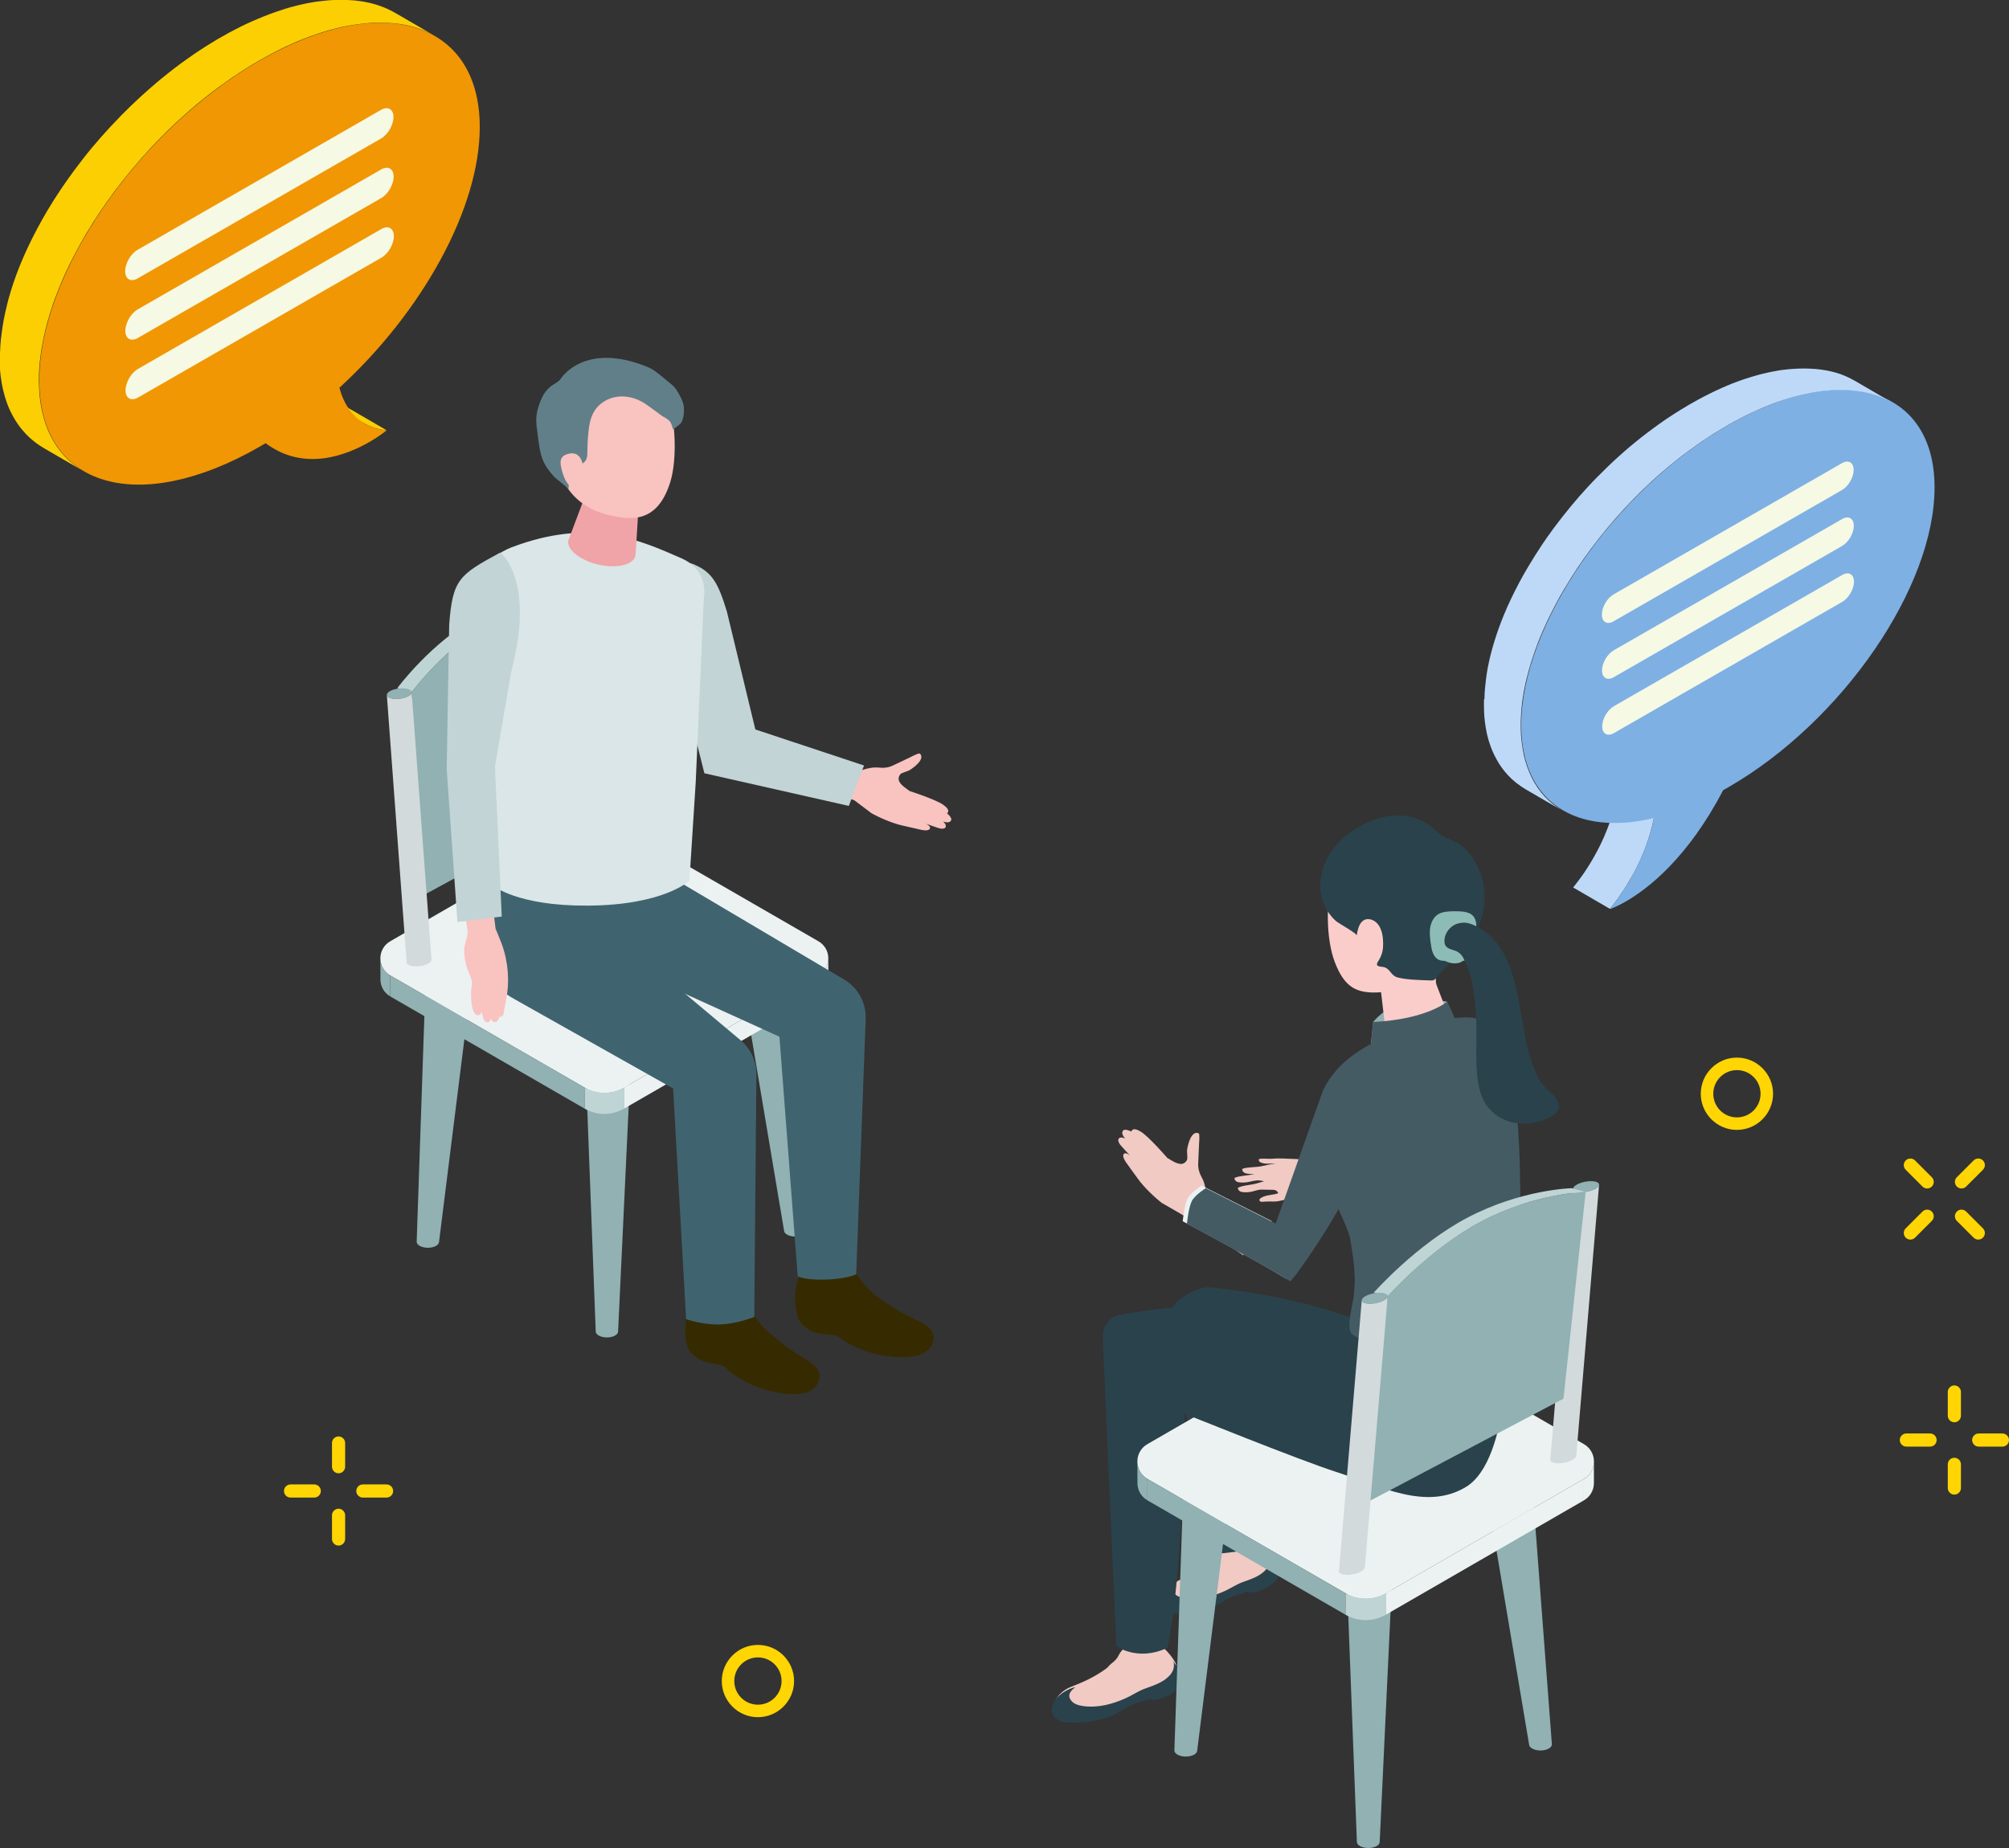<?xml version="1.0" encoding="UTF-8"?>
<svg id="_レイヤー_2" data-name="レイヤー_2" xmlns="http://www.w3.org/2000/svg" xmlns:xlink="http://www.w3.org/1999/xlink" viewBox="0 0 366.24 336.94">
  <rect x="0" y="0" width="366.24" height="336.94" fill="#333333" stroke="none"/>
  <defs>
    <style>
      .cls-1 {
        fill: none;
      }

      .cls-2 {
        fill: #b0bec3;
      }

      .cls-3 {
        fill: #f9c3c0;
      }

      .cls-4 {
        fill: #f0a4a8;
      }

      .cls-5 {
        fill: #2a424b;
      }

      .cls-6 {
        fill: #f1cac4;
      }

      .cls-7 {
        fill: #bfd4d5;
      }

      .cls-8 {
        fill: #455b63;
      }

      .cls-9 {
        fill: #f19703;
      }

      .cls-10 {
        fill: #dae6e7;
      }

      .cls-11 {
        isolation: isolate;
      }

      .cls-12 {
        fill: #facdcb;
      }

      .cls-13 {
        fill: #91b1b3;
      }

      .cls-14 {
        fill: #508b82;
      }

      .cls-15 {
        fill: #bed9f8;
      }

      .cls-16 {
        fill: #f6f9e4;
      }

      .cls-17 {
        fill: #617f88;
      }

      .cls-18 {
        fill: #fbcf02;
      }

      .cls-19 {
        fill: #362b00;
      }

      .cls-20 {
        fill: #c2d4d5;
      }

      .cls-21 {
        fill: #762e48;
      }

      .cls-22 {
        fill: #ecf2f2;
      }

      .cls-23 {
        fill: #d2dadc;
      }

      .cls-24 {
        fill: #ffd503;
      }

      .cls-25 {
        fill: #40646f;
      }

      .cls-26 {
        clip-path: url(#clippath);
      }

      .cls-27 {
        fill: #7eb0e4;
      }

      .cls-28 {
        fill: #8cbcb5;
      }
    </style>
    <clipPath id="clippath">
      <path class="cls-1" d="M42.79,77.65l7.16,4.16c-.51-.3-1.02-.63-1.52-1.01l-7.16-4.16c.5.38,1.01.72,1.52,1.01Z"/>
    </clipPath>
  </defs>
  <g id="_文字" data-name="文字">
    <g>
      <g>
        <g>
          <g>
            <path class="cls-17" d="M110.88,157.73c2.38,0,4.31.89,4.31,1.99l-2.11,44.14c0,.6-.91,1.09-2.04,1.09s-2.04-.49-2.04-1.09l-2.43-44.14c0-1.1,1.93-1.99,4.31-1.99Z"/>
            <path class="cls-17" d="M106.57,159.73c0,1.1,1.93,1.99,4.31,1.99,2.38,0,4.31-.89,4.31-1.99s-1.93-1.99-4.31-1.99c-2.38,0-4.31.89-4.31,1.99Z"/>
          </g>
          <g>
            <path class="cls-13" d="M110.88,187.43c2.38,0,4.31.89,4.31,1.99l-2.51,53.34c0,.6-.91,1.09-2.04,1.09s-2.04-.49-2.04-1.09l-2.03-53.34c0-1.1,1.93-1.99,4.31-1.99Z"/>
            <ellipse class="cls-2" cx="110.88" cy="189.42" rx="4.31" ry="1.99"/>
          </g>
          <g>
            <path class="cls-13" d="M138.96,173.08c2.38,0,4.31.89,4.31,1.99l3.74,49.29c0,.6-.91,1.09-2.04,1.09-1.13,0-2.04-.49-2.04-1.09l-8.28-49.29c0-1.1,1.93-1.99,4.31-1.99Z"/>
            <ellipse class="cls-2" cx="138.96" cy="175.07" rx="4.31" ry="1.99"/>
          </g>
          <g>
            <path class="cls-13" d="M81.97,174.59c-2.38,0-4.31.89-4.31,1.99l-1.7,49.83c0,.6.91,1.09,2.04,1.09,1.13,0,2.04-.49,2.04-1.09l6.23-49.83c0-1.1-1.93-1.99-4.31-1.99Z"/>
            <path class="cls-2" d="M86.28,176.58c0,1.1-1.93,1.99-4.31,1.99-2.38,0-4.31-.89-4.31-1.99,0-1.1,1.93-1.99,4.31-1.99s4.31.89,4.31,1.99Z"/>
          </g>
          <g>
            <path class="cls-22" d="M106.57,198.3l-35.43-20.45c-2.4-1.38-2.4-4.85,0-6.23l35.43-20.45c2.23-1.29,4.97-1.29,7.2,0l35.43,20.45c2.4,1.38,2.4,4.85,0,6.23l-35.43,20.45c-2.23,1.29-4.97,1.29-7.2,0Z"/>
            <polygon class="cls-22" points="113.77 198.3 149.2 177.85 149.2 181.68 113.77 202.13 113.77 198.3"/>
            <polygon class="cls-13" points="106.57 198.3 71.15 177.85 71.15 181.68 106.57 202.13 106.57 198.3"/>
            <path class="cls-22" d="M149.2,181.68c1.2-.69,1.8-1.9,1.8-3.11v-3.85c0,1.22-.6,2.43-1.8,3.13v3.83Z"/>
            <path class="cls-13" d="M71.15,181.68c-1.2-.69-1.8-1.9-1.8-3.11v-3.85c0,1.22.6,2.43,1.8,3.13v3.83Z"/>
            <path class="cls-7" d="M106.57,202.13v-3.83c2.23,1.29,4.97,1.29,7.2,0v3.83c-2.23,1.29-4.97,1.29-7.2,0Z"/>
          </g>
          <g>
            <g>
              <ellipse class="cls-13" cx="107.39" cy="107.61" rx="2.28" ry=".93" transform="translate(-12.53 14.17) rotate(-7.13)"/>
              <path class="cls-23" d="M108.73,156.64l-3.61-48.77c.04.51,1.08.81,2.33.67,1.25-.14,2.24-.68,2.2-1.19l3.61,48.77c.04.51-.95,1.05-2.2,1.19-1.25.14-2.29-.15-2.33-.67Z"/>
            </g>
            <path class="cls-13" d="M109.35,145.71l-32.41,17.66-1.9-37.17s6.21-8.4,14.61-12.96c8.82-4.79,17.8-4.69,17.8-4.69l1.9,37.17Z"/>
            <path class="cls-7" d="M107.45,108.55s-8.98-.1-17.8,4.69c-8.4,4.56-14.61,12.96-14.61,12.96l-2.61-.74s6.21-8.4,14.61-12.96c8.82-4.79,17.8-4.69,17.8-4.69l2.61.74Z"/>
            <g>
              <path class="cls-13" d="M75.05,126.2c.04.51-.95,1.05-2.2,1.19-1.25.14-2.29-.15-2.33-.67-.04-.51.95-1.05,2.2-1.19,1.25-.14,2.29.15,2.33.67Z"/>
              <path class="cls-23" d="M74.13,175.49l-3.61-48.77c.04.51,1.08.81,2.33.67,1.25-.14,2.24-.68,2.2-1.19l3.61,48.77c.04.51-.95,1.05-2.2,1.19-1.25.14-2.29-.15-2.33-.67Z"/>
            </g>
          </g>
        </g>
        <g>
          <path class="cls-19" d="M127.02,236.15c-.18.15-.34.39-.54.75-1.18,2.11-1.66,3.94-1.55,6.34.04.75.07,1.51.34,2.21.45,1.19,1.5,2.07,2.66,2.6,1.17.53,2.39.55,3.59.89.79.22,1.21.92,1.87,1.4.91.67,1.88,1.27,2.9,1.77,2.63,1.3,5.72,2.13,8.66,2.1,1.07-.01,2.18-.21,3.07-.81.89-.6,1.52-1.67,1.37-2.73-.2-1.42-1.6-2.31-2.83-3.03-2.55-1.5-4.74-3.2-6.91-5.18-1.9-1.73-3.23-4.3-4.25-6.66-2.33-.23-4.7-.2-7.03,0-.68.06-1.03.09-1.33.35Z"/>
          <path class="cls-19" d="M146.46,231.18c-.16.17-.3.42-.47.8-.97,2.21-1.26,4.08-.91,6.46.11.74.22,1.49.55,2.16.56,1.14,1.7,1.92,2.9,2.32,1.22.41,2.43.31,3.66.53.8.15,1.3.79,2,1.21.98.58,2,1.08,3.06,1.47,2.75,1.03,5.91,1.55,8.82,1.23,1.07-.12,2.15-.42,2.98-1.11.83-.69,1.35-1.81,1.09-2.86-.34-1.39-1.82-2.14-3.12-2.74-2.68-1.24-5.03-2.72-7.39-4.48-2.06-1.53-3.63-3.96-4.88-6.21-2.34,0-4.69.27-7,.7-.67.12-1.01.19-1.29.48Z"/>
          <path class="cls-25" d="M111.37,159.42l-.55,9.96,24.2,20.29c1.84,1.55,2.89,3.81,2.87,6.23l-.39,44.2s-3.04,1.27-6.21,1.38c-3.16.11-6.21-.96-6.21-.96l-2.37-42.06-28.92-16.29c-3.77-2.04-6.39-5.61-7.17-9.79l.69-7.52-.29-7.03,24.36,1.59Z"/>
          <path class="cls-25" d="M119.29,154.35l1.72,4.77,33.09,19.6c2.42,1.54,3.82,4.22,3.71,7.09l-1.73,46.54s-1.86.84-5.41.95c-4,.13-5.25-.6-5.25-.6l-3.33-43.68-35.27-16.04-7.26-14.74,19.74-3.9Z"/>
          <path class="cls-20" d="M128.41,140.99l-4.8-19.08c-3.18-6.16-4.18-10.77-4.27-14.07-.1-3.8,3.81-6.42,7.29-4.88,3.18,1.41,4.29,3.28,5.89,8.58l5.97,24.74-10.08,4.71Z"/>
          <path class="cls-10" d="M125.68,160.57l1.15-17.93,1.47-33.44c.51-2.95-.71-5.93-4.03-7.39-7.64-3.34-16.58-7.49-31.01-2.02-1.98.75-5.16,2.82-5.84,4.75-.82,2.32,1.23,5.05,1.32,7.51,0,0,.16,4.23.16,4.23.07,8.07.14,16.13.22,24.2.05,5.11.31,10.16.69,15.26.17,2.24.05,5.71.05,5.71,0,0,4.34,3.74,17.21,3.67,14.02-.07,18.62-4.56,18.62-4.56Z"/>
          <path class="cls-3" d="M90.38,169.43s.79,1.84,1.07,2.62c.31.86.57,1.74.75,2.63.35,1.63.48,3.3.4,4.96,0,.1-.01.2-.02.3-.09,1.44-.43,2.85-.68,4.26-.06.36-.02.94-.46,1.14-.02,0-.43.11-.42.06,0,.02-.17.83-.61.94-.35.08-.72-.05-.9-.64,0,0-.1.54-.51.67-.41.13-.66-.22-.76-.41-.1-.19-.53-1.63-.53-1.63,0,0,.05.55-.26.69-1.66.73-1.64-3.9-1.54-4.6.06-.44.16-.88.13-1.32-.05-.62-.35-1.2-.59-1.79-.54-1.3-.82-2.69-.83-4.08,0-1.32.74-2.31.61-3.6l-.79-5.02,5.23-.69.69,5.53Z"/>
          <path class="cls-20" d="M91.19,100.75c-7.5,4.06-8.68,4.88-9.3,13.12l-.46,26.31,1.96,27.94,8.08-1.01-1.24-27.39,2.99-17.39c4.42-16.84-2.03-21.57-2.03-21.57Z"/>
          <path class="cls-4" d="M112.32,87.03c-2.98-.62-4.91.73-5.21,2.18l-3.53,9.41c-.21,1.71,2.37,3.67,5.76,4.38,3.39.7,6.31-.11,6.53-1.82l.64-10.47c.19-1.5-1.21-3.05-4.19-3.67Z"/>
          <path class="cls-3" d="M110.19,68.08c-7.73.56-9.49,6.5-9.03,13.55.59,9.18,6.81,11.61,9.97,12.31,3.85.86,8.61,1.54,11.01-5.88,1.43-4.41.89-11.88-.25-14.72-.99-2.47-3.97-5.82-11.7-5.26Z"/>
          <path class="cls-17" d="M117.62,73.61c-.23-.15-.47-.29-.71-.42-1.4-.75-3.04-1.09-4.61-.82-1.57.27-3.04,1.16-3.9,2.5-.76,1.18-1,2.62-1.14,4.01-.12,1.2-.18,2.41-.18,3.62,0,.7-.07,1.3-.6,1.78-.48.44-1.01.83-1.47,1.28-.99.96-1.37,2.33-1.37,3.69,0-.27-2.27-1.96-2.54-2.25-.86-.92-1.65-1.92-2.13-3.1-.35-.85-.53-1.76-.68-2.66-.2-1.22-.34-2.46-.48-3.69-.21-1.85.24-3.41,1.01-5.09.36-.79.93-1.51,1.61-2.04.59-.46,1.42-.76,1.83-1.42,0,0,4.3-6.84,15.86-2.06,1.3.54,2.46,1.66,3.56,2.54.58.46,1.18.93,1.6,1.55.49.7,1.2,2.01,1.34,2.86.15.93.08,2.46-.5,3.26-.09.12-.21.22-.33.31-.36.28-.72.56-1.09.84-.21-.58-.25-1.1-.67-1.55-.43-.47-1.03-.69-1.53-1.05-.7-.51-1.38-1.04-2.09-1.54-.26-.19-.53-.37-.8-.55Z"/>
          <path class="cls-3" d="M106.27,84.83s-.3-2.61-2.53-2.12c-1.9.42-1.78,1.66-1.08,3.81.7,2.15,2.1,3.1,3.45,2.95,1.35-.15.16-4.64.16-4.64Z"/>
        </g>
        <path class="cls-3" d="M151.77,144.52l3.97,1.39,3.13,2.36c1.5.84,3.85,1.84,5.53,2.22,1.82.41,3.18.74,3.63.83.67.13,1.44.14,1.52-.35.06-.37-.7-.77-.7-.77,0,0,2.16.78,2.48.85.32.07.95.14,1.08-.31.13-.45-.49-.96-.49-.96.89.32,1.33.12,1.48-.25.19-.46-.76-1.25-.76-1.25,0,0,.83-.46-.68-1.54-1.35-.97-6.11-2.5-6.11-2.5-.83-.59-1.65-1.13-1.95-1.84-.19-.43-.03-1.01.32-1.31.22-.19,1.23-.47,1.49-.61.69-.38,2.87-1.94,2.09-2.96-.04-.06-.1-.11-.16-.13-.08-.02-.16,0-.23.02-.5.16-1,.42-1.46.65-.99.5-2.01.95-3.01,1.43-.02.01-.05.02-.07.04-.78.4-1.67.53-2.54.43-2.1-.24-4.29.92-4.29.92l-8.82-3.16-1.32,6.35,5.89.45Z"/>
        <polygon class="cls-20" points="135.2 132.17 157.51 139.57 154.74 146.94 128.41 140.99 135.2 132.17"/>
      </g>
      <g>
        <g>
          <g>
            <g>
              <path class="cls-6" d="M228.66,280.81c2.47,1.57,3.42,4.12,3.42,4.12,0,0,1,2.2-3.27,4.13-.93.41-1.93.81-2.96.89-.81.07-1.35-.13-2.15.23-1.16.54-2.23,1.27-3.39,1.79-1.09.49-2.28.83-3.48.92-.35.03-.71.03-1.06,0-1.12-.12-3.7-.36-4.2-1.61-.21-.53.01-1.16.4-1.58.39-.42.92-.67,1.45-.9,3.38-1.51,7.18-2.87,9.22-6.17.42-.69,1.25-1.36,2.31-1.8,1.48-.62,2.96-.6,3.69-.02Z"/>
              <path class="cls-6" d="M229.04,281.29c-.42-1.01-2.24-1.22-4.07-.46-1.82.76-2.96,2.2-2.54,3.21.42,1.01,2.24,1.22,4.07.46s2.96-2.2,2.54-3.21Z"/>
            </g>
            <path class="cls-5" d="M229.67,287.11c-1.01.65-2.08.97-3.18,1.37-1.09.41-2.09,1.09-3.15,1.58-2.27,1.04-4.77,1.7-7.28,1.35-.79-.11-1.63-.37-2.08-1.02-.66-.96.11-1.65.79-2.19-1.23.28-2.54,1.07-3.34,2.05-.68.82-.94,2.08-.31,2.94.57.77,1.63.97,2.58,1.03,2.38.14,4.77-.23,7-1.06,1.28-.48,2.37-1.35,3.59-1.93.62-.3,1.22-.43,1.87-.61.36-.1,1.08-.47,1.42-.4.12.03.23.1.35.13.19.06.39.03.59-.01,1.71-.34,3.3-1.25,4.47-2.54.03-.83-.12-1.71-.52-2.44-.32-.58-.94-1.01-1.15-1.66.48,1.53-.42,2.62-1.67,3.43Z"/>
          </g>
          <path class="cls-5" d="M260.14,246.97c-13.85-9.01-31.14-11.33-39.41-12.25-2.14-.24-8.82,2.36-7.74,7.71,4.42,21.97,8.99,40.86,8.99,40.86,0,0,4.96-.42,8.49-1.31-1.12-21.41-3-26.76-3-26.76l27.71,14.28,4.96-22.51Z"/>
        </g>
        <g>
          <g>
            <path class="cls-6" d="M210.27,299.19c2.79,1.44,4.06,4.09,4.06,4.09,0,0,1.28,2.26-3.1,4.75-.96.53-1.99,1.05-3.08,1.24-.86.15-1.46,0-2.28.46-1.19.69-2.26,1.57-3.46,2.25-1.12.64-2.36,1.11-3.64,1.32-.37.06-.75.1-1.13.09-4.09-.07-5.21-.71-5.34-2.43-.12-1.53,1.65-2.9,2.86-3.37,2.41-.93,4.39-1.83,6.51-3.37.36-.26.57-.64.95-.92.57-.41,1.06-.94,1.38-1.57.39-.78,1.21-1.58,2.3-2.15,1.53-.81,3.12-.93,3.96-.38Z"/>
            <path class="cls-6" d="M210.72,299.67c-.55-1.05-2.52-1.09-4.4-.1-1.88.99-2.96,2.64-2.41,3.69.55,1.05,2.52,1.09,4.4.1,1.88-.99,2.96-2.64,2.41-3.69Z"/>
          </g>
          <path class="cls-5" d="M201.01,243.84l2.51,56.3s3.9,2.87,9.3.29c2.98-14.1,3.1-42.68,3.1-42.68l-14.92-13.91Z"/>
          <path class="cls-5" d="M212.07,306.43c-1.08.7-2.24,1.04-3.42,1.48-1.17.44-2.24,1.18-3.39,1.7-2.44,1.11-5.13,1.83-7.83,1.45-.85-.12-1.75-.4-2.23-1.1-.71-1.03.12-1.78.85-2.36-1.32.3-2.73,1.16-3.59,2.2-.73.88-1.01,2.24-.34,3.16.61.83,1.75,1.04,2.78,1.11,2.56.15,5.13-.24,7.54-1.14,1.37-.51,2.54-1.45,3.86-2.08.67-.32,1.31-.46,2.01-.66.38-.11,1.16-.51,1.53-.43.13.03.25.1.38.14.2.06.42.03.63-.01,1.84-.37,3.55-1.34,4.81-2.73.03-.9-.12-1.84-.56-2.63-.34-.62-1.01-1.09-1.23-1.79.52,1.64-.45,2.82-1.79,3.69Z"/>
        </g>
        <g>
          <path class="cls-17" d="M248.96,249.22c2.43,0,4.39.91,4.39,2.03l-2.15,45c0,.61-.93,1.11-2.08,1.11-1.15,0-2.08-.5-2.08-1.11l-2.48-45c0-1.12,1.97-2.03,4.39-2.03Z"/>
          <path class="cls-17" d="M244.56,251.25c0,1.12,1.97,2.03,4.39,2.03s4.39-.91,4.39-2.03c0-1.12-1.97-2.03-4.39-2.03-2.43,0-4.39.91-4.39,2.03Z"/>
        </g>
        <g>
          <path class="cls-13" d="M249.69,279.42c2.43,0,4.39.91,4.39,2.03l-2.56,54.38c0,.61-.93,1.11-2.08,1.11-1.15,0-2.08-.5-2.08-1.11l-2.07-54.38c0-1.12,1.97-2.03,4.39-2.03Z"/>
          <path class="cls-2" d="M245.29,281.45c0,1.12,1.97,2.03,4.39,2.03,2.43,0,4.39-.91,4.39-2.03s-1.97-2.03-4.39-2.03-4.39.91-4.39,2.03Z"/>
        </g>
        <g>
          <path class="cls-13" d="M274.71,265.78c2.43,0,4.39.91,4.39,2.03l3.81,50.24c0,.61-.93,1.11-2.08,1.11-1.15,0-2.08-.5-2.08-1.11l-8.44-50.24c0-1.12,1.97-2.03,4.39-2.03Z"/>
          <path class="cls-2" d="M270.32,267.81c0,1.12,1.97,2.03,4.39,2.03,2.43,0,4.39-.91,4.39-2.03,0-1.12-1.97-2.03-4.39-2.03-2.43,0-4.39.91-4.39,2.03Z"/>
        </g>
        <g>
          <path class="cls-13" d="M220.21,266.33c-2.43,0-4.39.91-4.39,2.03l-1.73,50.8c0,.61.93,1.11,2.08,1.11s2.08-.5,2.08-1.11l6.35-50.8c0-1.12-1.97-2.03-4.39-2.03Z"/>
          <ellipse class="cls-2" cx="220.21" cy="268.36" rx="4.39" ry="2.03"/>
        </g>
        <g>
          <path class="cls-22" d="M245.29,290.5l-36.11-20.85c-2.45-1.41-2.45-4.94,0-6.35l36.11-20.85c2.27-1.31,5.07-1.31,7.34,0l36.11,20.85c2.45,1.41,2.45,4.94,0,6.35l-36.11,20.85c-2.27,1.31-5.07,1.31-7.34,0Z"/>
          <polygon class="cls-22" points="252.63 290.5 288.74 269.65 288.74 273.56 252.63 294.41 252.63 290.5"/>
          <polygon class="cls-13" points="245.29 290.5 209.18 269.65 209.18 273.56 245.29 294.41 245.29 290.5"/>
          <path class="cls-22" d="M288.74,273.56c1.22-.71,1.83-1.94,1.83-3.17v-3.92c0,1.24-.61,2.48-1.83,3.19v3.91Z"/>
          <path class="cls-13" d="M209.18,273.56c-1.22-.71-1.83-1.94-1.83-3.17v-3.92c0,1.24.61,2.48,1.83,3.19v3.91Z"/>
          <path class="cls-7" d="M245.29,294.41v-3.91c2.27,1.31,5.07,1.31,7.34,0v3.91c-2.27,1.31-5.07,1.31-7.34,0Z"/>
        </g>
        <path class="cls-5" d="M215.93,257.75s20.9,8.45,27.62,10.61c8.1,2.61,16.39,7.15,23.68,2.76,8.26-4.98,8-28.52,7.21-33.63l-26.86-.47s-1.04,4.42-2.28,5.43c-19.88-6.64-33.98-3.88-40.88-2.79-2.04.32-3.5,2.12-3.4,4.18l14.92,13.91Z"/>
        <path class="cls-6" d="M219.32,223.75l-4.05-2.42-3.48-2.01c-1.4-1.08-3.28-2.91-4.31-4.34-1.12-1.56-1.97-2.7-2.23-3.09-.39-.58-.72-1.31-.28-1.58.33-.2,1,.35,1,.35,0,0-1.6-1.73-1.8-2s-.51-.84-.14-1.15c.37-.3,1.1.08,1.1.08-.66-.71-.64-1.21-.36-1.49.36-.36,1.49.22,1.49.22,0,0,.1-.97,1.72.02,1.46.89,4.81,4.77,4.81,4.77.89.55,1.73,1.1,2.52,1.11.48,0,.96-.37,1.11-.83.09-.28-.05-1.35-.02-1.65.08-.8.68-3.49,1.96-3.16.07.02.14.05.19.1.05.06.06.15.07.23.05.54,0,1.11-.03,1.64-.07,1.14-.09,2.28-.15,3.42,0,.03,0,.06,0,.08-.07.9.17,1.78.61,2.57,1.07,1.89.85,4.42.85,4.42l9.57,3.5-2.83,6.34-7.33-5.14Z"/>
        <g>
          <g>
            <path class="cls-6" d="M238.27,211.5c-.43-.01-1.84-.19-2.27-.19-1.42-.02-2.66-.18-4.07-.04-.62.06-1.84-.12-2.44.07-.06.17.02.36.15.48.13.12.3.18.48.23.28.08.57.12.87.12.44.01.88-.06,1.31-.02.07,0,.13.02.19.03-.75.03-.92.11-2.65.48-.85.18-2.56.11-3.36.46-.06.24.07.49.27.64.2.15.45.21.69.24.39.06.79.07,1.18.04-.08.02-.16.04-.24.07-.84.23-2.55.26-3.32.66-.04.24.1.49.31.62.21.14.46.18.7.2.4.04.81.03,1.22-.03.6-.09,1.19-.28,1.79-.33.51-.04.92.05,1.37.15-.46.13-.91.25-1.36.39-.86.27-2.63.36-3.41.79-.04.25.12.5.34.63.22.13.48.17.73.19.42.03.84,0,1.25-.07.64-.11,1.34-.44,2-.41.59.02,1.15.03,1.76.03.3,0,.6,0,.87.14.09.04.43.37.36.48-.02.03-.05.04-.08.05-1.01.33-2.17.24-3.06.83-.13.09-.27.22-.26.38,0,.15.15.26.29.3.14.03.3,0,.44,0,.68-.09,1.37-.02,2.05-.04.94-.03,2.06-.38,2.95-.67.88-.28,1.95-1.73,2.66-2.32.35-.3,18.6,1.49,18.6,1.49l-.93-7.07c-2.85-.38-14.49,1.11-17.36,1.02Z"/>
            <path class="cls-14" d="M261.23,219.5c-7.02-.31-12-1.98-12-1.98,0,0-.71-2.37-.7-4.14,0-1.56,1.21-3.65,1.21-3.65l14.06-1.5-2.57,11.27Z"/>
          </g>
          <path class="cls-13" d="M263.8,182.64s-8.72-2.07-13.47,3.7c-.17,1.65-.4,3.91-.4,3.91,0,0,8.53,3.7,16.07-2.55-.53-1.36-2.21-5.06-2.21-5.06Z"/>
          <path class="cls-12" d="M242.69,161.17c.73-2.62,3.46-6.38,11.7-6.78,8.24-.4,10.75,5.39,11.25,12.56.29,4.08-.93,7.69-3.25,10.17-.65.69-.81,1.71-.46,2.59.94,2.42,2.61,6.75,2.61,6.75.17,1.47-2.34,3.22-5.6,3.91-3.27.69-6.06.07-6.23-1.4l-.94-8.06c-4.47.33-6.63-.86-8.41-5.42-1.72-4.42-1.5-11.31-.66-14.32Z"/>
          <path class="cls-5" d="M265.41,174.51c-1.16,1.19-2.36,2.35-3.42,3.62-.2.24-.41.49-.7.59-.18.06-.38.05-.58.04-1.88-.08-4-.09-5.84-.52-1.29-.31-1.29-1.36-2.37-1.84-.29-.13-.63-.1-.95-.17-.96-.21-.39-.79-.1-1.3.36-.66.62-1.38.67-2.13.15-2.2-.32-4.62-2.21-5.15-.93-.26-1.64.18-2.06,1.01-.2.41-.33.87-.43,1.32-.02.09-.03.44-.1.57,0,.02-.02.03-.03.04.42-.2-3.33-2.3-3.69-2.61-1.36-1.18-2.34-2.84-2.71-4.6-.65-3.06.34-6.34,2.27-8.8,1.93-2.46,4.7-4.17,7.65-5.22,3.98-1.42,8.24-.74,11.23,2.4,1.03,1.08,3.37,1.45,4.63,2.62,1.69,1.57,2.94,3.61,3.54,5.84.92,3.38.37,7.11-1.42,10.12-.92,1.55-2.13,2.87-3.39,4.17Z"/>
          <path class="cls-8" d="M275.35,241.26c-.94,3.36-8.31,4.01-11.11,4.41-4.91.7-10.52-.19-15.31-1.45-2.59-.68-3.66-.54-2.44-6.21,1.04-4.8.1-9.23-.31-11.96-.47-3.09-6.53-13.2-5.33-16.09,1.71-4.12,1.63-7.03,1.08-12.03,2.54-6.83,16.63-12.46,25.6-12.43,10.05.03,9.61,24.54,9.63,39.53,0,4.54-1.8,16.23-1.8,16.23Z"/>
          <path class="cls-5" d="M277.8,187.8c.58,3.2,1.39,6.46,2.98,9.33.82,1.48,4.31,3.39,3.22,5.32-.43.75-1.25,1.18-2.05,1.53-3.43,1.49-7.69,1.22-10.4-1.76-1.57-1.72-2.09-4.14-2.29-6.46-.31-3.62.05-7.27-.2-10.89-.25-3.62-.74-8.76-3.23-11.41-1.56-1.66-2.67-.27-4.19-2.4-.71-.99-.47-2.33.54-3.02.89-.61,2.31-.66,3.36-.44,10.05,2.1,10.79,11.98,12.27,20.2Z"/>
          <path class="cls-28" d="M268.25,166.73c-.51-.36-1.18-.49-1.82-.54-.8-.06-1.6-.06-2.4,0-.59.05-1.19.14-1.71.42-.9.48-1.42,1.47-1.59,2.48s-.03,2.03.11,3.03c.15,1.07.39,2.28,1.32,2.81.29.17.61.23.94.24.3,0,.46.09.74.21.62.26,1.33.34,1.99.21.17-.03.34-.08.49-.17.22-.12.44-.33.67-.24-.28-.84-.87-1.54-1.7-1.84-.62-.23-1.45-.34-1.8-.98-.14-.25-.17-.54-.17-.83.02-1.47,1.14-2.85,2.58-3.18.52-.12,1.15-.18,1.67-.05.54.13,1.06.32,1.54.59.03-.5-.05-1.02-.28-1.47-.15-.29-.36-.52-.6-.69Z"/>
          <path class="cls-8" d="M263.8,182.64s-3.66,3.2-13.47,3.7l-.4,3.91s9.71,3.8,15.78-3.27c-.58-1.68-1.91-4.34-1.91-4.34Z"/>
          <path class="cls-22" d="M234.49,233.16c-4.9-3.03-18.88-10.49-18.88-10.49,0,0,.29-2.94.89-4.14.56-1.12,2.55-2.36,2.55-2.36l12.74,6.44"/>
          <path class="cls-8" d="M219.82,216.64l12.74,6.44,8.63-24.28c2.91-5.75,3.81-3.17,6.18-1.95,1.89.97,2.74,2.13,2.75,3.12.08,7.16-2.57,14.19-6.59,21.33-1.89,3.35-6.39,10.21-8.28,12.33-4.9-3.03-18.88-10.49-18.88-10.49,0,0,.29-2.94.89-4.14.56-1.12,2.55-2.36,2.55-2.36Z"/>
        </g>
        <g>
          <g>
            <path class="cls-13" d="M291.51,216.02c-.05.52-1.14,1.1-2.45,1.29-1.31.19-2.33-.08-2.28-.6.05-.52,1.14-1.1,2.45-1.29,1.31-.19,2.33.08,2.28.6Z"/>
            <path class="cls-23" d="M282.62,266.14l4.16-49.43c-.05.52.98.79,2.28.6,1.31-.19,2.4-.77,2.45-1.29l-4.16,49.43c-.05.52-1.14,1.1-2.45,1.29-1.31.19-2.33-.08-2.28-.6Z"/>
          </g>
          <path class="cls-13" d="M285.02,255.01l-36.08,19.05,4.04-37.7s7.72-8.75,17.07-13.67c9.82-5.17,19.01-5.38,19.01-5.38l-4.04,37.7Z"/>
          <path class="cls-7" d="M289.06,217.31s-9.19.21-19.01,5.38c-9.35,4.93-17.07,13.67-17.07,13.67l-2.55-.67s7.72-8.75,17.07-13.67c9.82-5.17,19.01-5.38,19.01-5.38l2.55.67Z"/>
          <g>
            <path class="cls-13" d="M252.98,236.36c-.05.52-1.14,1.1-2.45,1.29-1.31.19-2.33-.08-2.28-.6.05-.52,1.14-1.1,2.45-1.29,1.31-.19,2.33.08,2.28.6Z"/>
            <path class="cls-23" d="M244.09,286.48l4.16-49.43c-.05.52.98.79,2.28.6,1.31-.19,2.4-.77,2.45-1.29l-4.16,49.43c-.05.52-1.14,1.1-2.45,1.29-1.31.19-2.33-.08-2.28-.6Z"/>
          </g>
        </g>
      </g>
      <g>
        <g>
          <path class="cls-18" d="M67.12,77.57c-.23-.11-.45-.22-.67-.35l-7.16-4.16c.21.12.44.24.67.35.04.02.07.04.11.05.22.1.46.2.7.28.06.02.11.04.17.06.14.05.28.09.42.13.06.02.12.04.18.05.2.05.41.1.63.15.12.02.24.04.37.06.07.01.13.02.19.03.19.03.39.05.59.07l7.16,4.16c-.2-.02-.4-.04-.59-.07-.07,0-.13-.02-.2-.03-.12-.02-.25-.04-.36-.06,0,0,0,0,0,0-.22-.04-.42-.09-.63-.15-.06-.02-.12-.03-.18-.05-.14-.04-.29-.08-.42-.13-.03-.01-.07-.02-.1-.03-.02,0-.04-.02-.06-.03-.24-.09-.47-.18-.7-.28-.04-.02-.07-.04-.11-.05Z"/>
          <g class="cls-11">
            <g class="cls-26">
              <g class="cls-11">
                <path class="cls-21" d="M48.43,80.8l-7.16-4.16c.5.38,1.01.72,1.52,1.01l7.16,4.16c-.51-.3-1.02-.63-1.52-1.01"/>
              </g>
            </g>
          </g>
          <path class="cls-9" d="M47.21,11.12C25.04,23.93,7.11,50.04,7.16,69.44c.06,19.41,18.07,24.76,40.25,11.96.34-.2.68-.4,1.02-.6,6.94,5.24,14.69,2.22,18.91-.21,1.95-1.13,3.09-2.08,3.15-2.13-6.01-.56-7.98-5.3-8.61-7.77,15.01-13.75,25.62-32.67,25.58-47.61-.06-19.41-18.07-24.76-40.25-11.96Z"/>
          <path class="cls-18" d="M.01,64.29s0-.04,0-.06c0-.08,0-.15.01-.23,0-.25.02-.5.04-.76,0-.05,0-.1,0-.15,0-.08.01-.15.02-.23.02-.23.03-.47.06-.7,0-.07.01-.15.02-.22,0-.05.01-.11.02-.16.03-.26.06-.52.09-.78,0-.08.02-.15.03-.23,0-.02,0-.05.01-.07.05-.36.1-.72.15-1.08,0,0,0-.02,0-.03,0-.05.02-.1.03-.15.05-.32.11-.63.16-.95,0-.05.02-.09.02-.14.01-.07.03-.15.05-.22.05-.27.11-.55.17-.82.02-.07.03-.15.04-.22.01-.05.02-.09.03-.14.08-.35.16-.7.25-1.05,0-.03.01-.06.02-.1,0,0,0-.01,0-.02.1-.4.2-.8.31-1.2.01-.04.02-.08.03-.12.02-.07.04-.15.06-.22.09-.3.17-.61.27-.91.02-.07.04-.14.06-.22.01-.04.03-.09.04-.13.12-.4.25-.8.39-1.21,0,0,0,0,0,0,0,0,0-.01,0-.02.13-.4.27-.8.42-1.19.02-.05.03-.09.05-.14.03-.07.06-.15.08-.22.11-.3.22-.6.34-.89.03-.07.06-.15.08-.22.02-.04.04-.09.05-.13.32-.81.65-1.61,1.01-2.42.02-.04.04-.09.06-.13.03-.07.06-.13.09-.2.16-.36.32-.72.49-1.07.03-.07.06-.13.09-.19.01-.03.03-.06.04-.09.2-.43.41-.86.63-1.29.01-.03.03-.06.04-.09.02-.04.04-.08.07-.13.3-.6.61-1.2.93-1.8.01-.02.02-.04.03-.06.03-.06.06-.12.1-.17.21-.39.42-.78.64-1.17.06-.1.11-.2.17-.31.25-.45.51-.89.77-1.33.02-.03.03-.05.05-.08.02-.04.05-.08.07-.12.37-.62.74-1.23,1.13-1.84.04-.06.08-.13.12-.19.39-.61.78-1.21,1.19-1.82.02-.02.03-.05.05-.07.04-.05.07-.1.11-.16.32-.48.65-.95.98-1.42.03-.04.05-.07.08-.11.35-.49.7-.98,1.05-1.46.04-.05.08-.11.12-.16.04-.06.09-.11.13-.17.16-.22.33-.44.5-.66.1-.13.2-.26.29-.39.19-.25.39-.5.58-.75.06-.08.13-.17.19-.25,0,0,.02-.02.02-.03.52-.67,1.06-1.33,1.6-1.98,0,0,0,0,0,0,0,0,.01-.01.02-.02.52-.63,1.06-1.25,1.6-1.87,0,0,.01-.01.02-.02.01-.01.03-.03.04-.04.54-.62,1.1-1.23,1.66-1.84.01-.01.03-.03.04-.04.03-.03.05-.05.08-.08.56-.6,1.12-1.19,1.69-1.77.02-.03.05-.05.07-.08.03-.03.07-.07.1-.1.59-.6,1.19-1.19,1.79-1.77.03-.03.07-.07.1-.1.03-.03.06-.05.09-.08.65-.62,1.31-1.24,1.98-1.84.02-.01.03-.03.05-.05.01-.01.03-.02.04-.03.34-.3.67-.6,1.01-.9.08-.07.17-.15.25-.22.26-.22.52-.45.78-.67.04-.03.07-.06.11-.1.09-.07.18-.15.26-.22.22-.19.45-.37.67-.56.14-.11.27-.22.41-.33.22-.18.44-.35.66-.53.08-.06.16-.13.24-.2.06-.04.11-.09.17-.13.22-.17.44-.34.66-.52.13-.1.26-.2.39-.3.26-.19.51-.39.77-.58.08-.06.17-.13.25-.19.01-.01.03-.02.04-.03.35-.26.7-.51,1.06-.76.06-.04.12-.08.18-.13.29-.21.59-.41.88-.62.02-.02.05-.03.07-.05.11-.07.22-.14.32-.22.22-.15.44-.3.67-.45.15-.1.29-.19.44-.29.21-.14.42-.28.63-.41.06-.04.11-.07.17-.11.1-.06.2-.12.3-.19.2-.12.4-.25.59-.37.16-.1.32-.19.48-.29.2-.12.4-.24.6-.36.08-.05.16-.1.24-.15.17-.1.34-.2.51-.3.5-.29,1-.57,1.5-.84.06-.03.12-.07.17-.1.15-.08.3-.16.45-.24.15-.08.31-.16.46-.24.25-.13.49-.25.74-.38.13-.07.27-.14.4-.21.03-.02.06-.03.1-.05.28-.14.57-.28.85-.41.06-.03.12-.06.19-.09.36-.17.71-.33,1.06-.49.02,0,.04-.02.06-.02.11-.05.22-.1.33-.14.26-.11.52-.23.78-.34.14-.06.28-.11.42-.17.16-.07.32-.14.48-.2.07-.03.14-.05.2-.08.15-.06.3-.12.45-.17.22-.08.44-.17.65-.25.15-.06.3-.11.45-.16.1-.03.19-.07.29-.11.12-.04.23-.08.35-.12.15-.05.3-.1.45-.15.22-.07.43-.14.64-.21.14-.05.29-.09.43-.14.05-.02.1-.03.15-.05.17-.05.34-.1.5-.15.14-.04.28-.08.42-.12.24-.07.48-.13.72-.19.11-.03.22-.06.33-.09.02,0,.03,0,.05-.01.3-.07.59-.14.89-.21.04,0,.08-.02.11-.03.34-.07.67-.14,1-.21.01,0,.02,0,.03,0,.13-.03.26-.05.39-.07.22-.04.43-.08.65-.12.14-.02.28-.04.42-.06.18-.03.35-.06.53-.08.02,0,.04,0,.07,0,.18-.02.36-.04.54-.06.16-.02.33-.04.49-.06.18-.02.35-.03.53-.05.14-.01.29-.03.43-.04.02,0,.03,0,.05,0,.26-.02.51-.03.77-.04.08,0,.17,0,.25-.01.34-.01.67-.02,1-.01,0,0,.01,0,.02,0,.05,0,.09,0,.14,0,.29,0,.58,0,.86.02.12,0,.23.01.35.02.22.01.44.03.65.04.05,0,.1,0,.14,0,.07,0,.14.02.2.02.26.03.51.05.76.09.11.01.22.03.33.04.3.05.61.1.9.15.03,0,.07.01.1.02,0,0,.02,0,.02,0,.04,0,.09.02.13.03.22.04.43.09.65.14.09.02.17.04.25.06.17.04.34.09.51.14.09.03.18.05.27.08.17.05.34.11.51.16.08.03.15.05.23.08.03,0,.06.02.09.03.12.04.24.09.36.14.11.04.21.08.32.12.15.06.3.12.44.19.1.04.2.08.29.13.16.07.32.15.47.23.08.04.16.08.24.12.23.12.46.25.69.38l7.16,4.16c-.22-.13-.45-.26-.69-.38-.08-.04-.16-.08-.24-.12-.16-.08-.31-.16-.47-.23-.1-.04-.19-.08-.29-.13-.15-.06-.29-.13-.44-.19-.11-.04-.21-.08-.32-.12-.15-.06-.29-.11-.44-.16-.08-.03-.15-.05-.23-.08-.17-.06-.34-.11-.51-.16-.09-.03-.18-.05-.27-.08-.17-.05-.34-.09-.51-.14-.08-.02-.17-.04-.25-.06-.21-.05-.43-.1-.64-.14-.04,0-.09-.02-.13-.03-.04,0-.08-.01-.13-.02-.3-.06-.6-.11-.9-.15-.11-.02-.22-.03-.33-.04-.25-.03-.5-.06-.76-.09-.12-.01-.23-.02-.35-.03-.22-.02-.43-.03-.65-.04-.12,0-.23-.02-.35-.02-.28-.01-.57-.02-.86-.02-.05,0-.11,0-.16,0-.33,0-.66,0-1,.01-.08,0-.17,0-.25.01-.26.01-.51.02-.77.04-.16.01-.32.03-.48.04-.18.01-.35.03-.53.05-.16.02-.32.04-.49.06-.18.02-.36.04-.54.06-.19.03-.39.06-.59.09-.14.02-.28.04-.43.06-.21.03-.42.07-.64.11-.13.02-.26.05-.4.07-.34.07-.68.14-1.03.21-.04,0-.08.02-.12.03-.31.07-.62.14-.93.22-.11.03-.22.06-.33.09-.24.06-.48.12-.72.19-.14.04-.28.08-.42.12-.22.06-.43.13-.65.19-.14.04-.29.09-.43.14-.21.07-.43.14-.64.21-.15.05-.3.1-.45.15-.21.07-.43.15-.64.22-.15.05-.3.11-.45.16-.22.08-.43.16-.65.25-.15.06-.3.11-.45.17-.23.09-.46.18-.69.28-.14.06-.28.11-.42.17-.26.11-.52.22-.78.34-.11.05-.22.1-.33.15-.37.17-.74.34-1.12.51-.06.03-.12.06-.19.09-.31.15-.63.3-.94.46-.13.07-.27.14-.4.21-.25.12-.49.25-.74.38-.15.08-.31.16-.46.24-.21.11-.42.22-.62.34-.5.27-1,.55-1.5.84-.25.15-.51.3-.76.45-.2.12-.4.24-.6.36-.16.1-.32.19-.48.29-.2.12-.4.25-.59.37-.16.1-.31.2-.47.3-.21.14-.42.27-.63.41-.15.1-.29.19-.44.29-.22.15-.45.3-.67.45-.13.09-.26.18-.4.27-.3.2-.59.41-.88.62-.06.04-.12.08-.18.13-.35.25-.71.51-1.06.76-.1.07-.19.14-.29.21-.26.19-.52.39-.78.58-.13.1-.26.2-.39.3-.22.17-.44.34-.67.52-.14.11-.27.22-.41.32-.22.18-.44.35-.66.53-.14.11-.27.22-.41.33-.22.18-.45.37-.67.56-.12.1-.25.21-.37.31-.26.22-.52.44-.78.67-.08.07-.17.15-.25.22-.34.3-.68.6-1.01.9-.03.03-.06.05-.09.08-.67.6-1.33,1.22-1.98,1.84-.06.06-.13.12-.19.18-.61.58-1.2,1.17-1.79,1.77-.06.06-.12.12-.17.18-.57.58-1.14,1.17-1.69,1.77-.04.04-.08.08-.12.13-.56.61-1.12,1.22-1.66,1.84-.02.02-.04.04-.05.06-.54.62-1.08,1.24-1.6,1.87,0,0-.01.02-.02.03-.54.65-1.08,1.31-1.6,1.98-.07.09-.14.19-.22.28-.2.25-.39.5-.58.75-.1.13-.2.26-.3.39-.17.22-.33.44-.5.66-.08.11-.16.22-.24.33-.36.48-.71.97-1.05,1.46-.03.04-.05.07-.08.11-.33.47-.66.95-.98,1.42-.05.08-.1.15-.16.23-.4.6-.8,1.21-1.19,1.82-.04.06-.08.13-.12.19-.39.61-.76,1.23-1.13,1.84-.04.07-.08.13-.12.2-.26.44-.52.89-.77,1.34-.06.1-.11.2-.17.3-.22.39-.43.78-.64,1.17-.04.08-.08.15-.13.23-.32.6-.63,1.2-.93,1.79-.04.07-.07.15-.11.22-.21.43-.42.86-.63,1.29-.04.09-.09.19-.13.28-.17.36-.33.71-.49,1.07-.05.11-.1.23-.15.34-.18.41-.35.81-.52,1.22-.17.4-.33.8-.48,1.2-.05.12-.09.24-.14.36-.11.3-.23.59-.34.89-.04.12-.09.24-.13.36-.14.4-.28.8-.42,1.19,0,0,0,.01,0,.02-.13.4-.26.8-.39,1.21-.04.12-.07.23-.11.35-.09.3-.18.6-.26.91-.03.11-.07.23-.1.34-.11.4-.22.8-.31,1.2,0,.04-.02.08-.03.12-.09.35-.17.7-.24,1.05-.03.12-.05.24-.08.36-.06.27-.11.55-.17.82-.02.12-.05.24-.07.36-.06.32-.11.64-.17.95,0,.06-.02.12-.03.17-.06.36-.11.72-.15,1.08-.01.1-.02.2-.04.3-.03.26-.06.52-.09.78-.01.13-.02.25-.04.38-.02.24-.04.47-.06.7,0,.12-.02.25-.02.37-.01.25-.03.51-.04.76,0,.1,0,.19-.01.29,0,.33-.01.66-.01.99,0,.46.02.91.04,1.35,0,.12.02.25.02.37.02.31.04.61.07.91.01.16.03.31.05.47.03.27.07.54.1.8.02.16.05.32.07.48.04.26.09.51.14.76.03.16.06.32.1.48.05.2.1.4.15.6.06.22.11.44.17.65.09.33.2.65.3.97.02.06.04.12.06.18.12.35.25.69.39,1.02,0,0,0,0,0,0,.13.3.27.6.41.89.07.14.14.27.21.41.1.19.2.38.31.56.08.13.15.26.23.39.12.19.24.38.36.56.07.1.13.2.2.3.15.21.31.42.47.63.05.06.1.13.15.19.21.26.44.52.66.76.06.06.12.12.17.18.18.18.36.36.54.54.09.08.17.16.26.23.17.15.34.29.51.43.09.08.19.15.28.23.18.14.37.28.56.41.09.06.17.12.26.18.28.19.56.37.86.54l-7.16-4.16c-.29-.17-.58-.35-.86-.54-.09-.06-.17-.12-.26-.18-.19-.13-.38-.27-.56-.41-.1-.07-.19-.15-.28-.23-.17-.14-.34-.29-.51-.43-.09-.08-.18-.15-.26-.23-.19-.17-.36-.35-.54-.54-.06-.06-.12-.12-.17-.18-.23-.25-.45-.5-.66-.76-.05-.06-.1-.13-.15-.19-.16-.2-.32-.41-.47-.63-.07-.1-.14-.2-.2-.3-.07-.11-.15-.21-.22-.32-.05-.08-.09-.16-.14-.24-.08-.13-.16-.26-.23-.39-.11-.18-.21-.37-.31-.56-.07-.14-.14-.27-.21-.41-.03-.07-.07-.13-.1-.19-.11-.23-.21-.46-.31-.7,0,0,0,0,0,0-.1-.24-.2-.48-.29-.73-.04-.1-.07-.2-.1-.29-.02-.06-.04-.12-.06-.18-.1-.28-.19-.56-.27-.84-.01-.04-.02-.09-.03-.13-.06-.21-.12-.43-.17-.65-.04-.16-.09-.31-.12-.47,0-.04-.02-.09-.03-.13-.04-.16-.06-.32-.1-.48-.04-.18-.08-.36-.11-.55-.01-.07-.02-.14-.03-.21-.03-.16-.05-.32-.07-.48-.02-.15-.05-.3-.07-.46-.01-.11-.02-.23-.04-.34-.02-.15-.03-.31-.05-.47-.01-.11-.02-.21-.03-.32-.02-.19-.02-.39-.04-.59,0-.12-.02-.24-.02-.37,0-.05,0-.1,0-.15-.02-.37-.02-.75-.03-1.14,0-.02,0-.05,0-.07,0-.33,0-.66.01-.99Z"/>
        </g>
        <g>
          <path class="cls-16" d="M69.45,20.04c1.26-.72,2.28-.14,2.28,1.3,0,1.44-1.01,3.2-2.27,3.92l-44.36,25.5c-1.26.72-2.28.14-2.28-1.3,0-1.44,1.01-3.2,2.27-3.92l44.36-25.5Z"/>
          <path class="cls-16" d="M69.52,41.76c1.26-.72,2.28-.14,2.28,1.3,0,1.44-1.01,3.2-2.27,3.92l-44.36,25.5c-1.26.72-2.28.14-2.28-1.3,0-1.44,1.01-3.2,2.27-3.92l44.36-25.5Z"/>
          <path class="cls-16" d="M69.48,30.9c1.26-.72,2.28-.14,2.28,1.3,0,1.44-1.01,3.2-2.27,3.92l-44.36,25.5c-1.26.72-2.28.14-2.28-1.3,0-1.44,1.01-3.2,2.27-3.92l44.36-25.5Z"/>
        </g>
      </g>
      <g>
        <g>
          <path class="cls-15" d="M286.77,161.83c.1-.13.2-.26.31-.39.25-.31.49-.63.72-.94.03-.04.06-.09.1-.13.14-.19.28-.39.42-.58.06-.08.12-.17.18-.25.11-.15.21-.31.32-.46.07-.11.14-.21.21-.32.06-.1.13-.19.19-.29.07-.11.15-.23.22-.34.06-.09.12-.19.18-.28.07-.11.14-.23.21-.34.06-.09.11-.18.17-.28.07-.11.14-.23.2-.34.05-.09.11-.18.16-.27.05-.08.1-.17.14-.25.08-.14.16-.28.24-.42.05-.09.1-.17.14-.26.07-.13.15-.27.22-.4.04-.07.08-.15.12-.22.15-.29.3-.58.44-.86.02-.04.04-.09.06-.13.11-.22.21-.43.31-.65.03-.06.06-.12.09-.19.11-.24.22-.48.32-.71.01-.03.02-.05.03-.08.09-.21.18-.43.27-.64.03-.06.05-.12.07-.18.1-.24.19-.47.28-.7,0-.01,0-.02.01-.03.09-.24.18-.47.26-.7.02-.05.03-.09.05-.14.09-.25.17-.49.25-.73.01-.04.03-.08.04-.12.09-.26.17-.51.24-.75,0-.03.02-.06.03-.09.08-.27.16-.52.23-.77.01-.05.03-.11.04-.16.02-.08.04-.16.07-.24.02-.06.03-.12.05-.18.02-.08.04-.15.06-.22.01-.05.03-.11.04-.16.02-.08.04-.17.06-.25.01-.05.02-.1.03-.14.02-.09.04-.17.06-.25,0-.04.02-.08.03-.12.02-.08.03-.16.05-.23,0-.03.01-.07.02-.1.02-.11.04-.21.06-.31l6.72,3.91c-.02.1-.04.2-.06.31,0,.03-.01.07-.02.1-.02.07-.03.15-.05.23,0,.01,0,.02,0,.03,0,.03-.01.06-.02.09-.02.08-.04.16-.06.24-.01.05-.02.1-.03.14-.02.08-.04.16-.06.25,0,.03-.01.06-.02.08,0,.02-.01.05-.02.08-.02.08-.04.15-.06.23-.01.06-.03.11-.04.17-.02.08-.04.16-.07.24-.01.04-.02.08-.03.13,0,.01,0,.02,0,.03-.07.25-.14.51-.23.77,0,.02-.01.04-.02.06,0,.01,0,.02-.01.03-.08.24-.16.5-.24.75,0,.02-.01.04-.02.07,0,.02-.01.04-.02.05-.08.24-.16.48-.25.73,0,.02-.01.04-.02.06-.01.03-.02.06-.03.08-.08.23-.17.46-.26.7,0,0,0,.02-.01.03,0,0,0,0,0,0-.09.23-.18.46-.28.7-.01.03-.02.06-.04.09-.01.03-.03.06-.04.09-.09.21-.18.42-.27.64,0,.02-.02.04-.03.06,0,0,0,.01,0,.02-.1.23-.21.47-.32.71-.01.03-.02.05-.04.08-.02.04-.04.07-.05.11-.1.21-.21.43-.31.65-.02.03-.03.07-.05.1,0,.01-.01.02-.02.03-.14.28-.29.57-.44.86-.02.03-.03.06-.05.09-.02.04-.05.09-.07.13-.07.13-.14.26-.22.39-.05.09-.1.17-.15.26-.08.14-.16.28-.24.42-.04.06-.07.12-.11.18-.01.02-.03.04-.04.07-.05.09-.11.18-.16.27-.07.11-.13.23-.2.34-.06.09-.11.18-.17.28-.07.11-.14.22-.21.34-.06.09-.12.19-.18.28-.07.11-.14.22-.22.34-.06.1-.13.19-.19.29-.05.07-.09.14-.14.21-.02.04-.05.07-.08.11-.1.15-.21.31-.32.46-.06.08-.11.16-.17.25-.14.19-.28.39-.42.58-.03.04-.06.08-.09.12,0,0,0,0,0,.01-.23.31-.47.63-.72.94-.03.04-.06.07-.08.11-.07.09-.15.18-.22.28,0,0,0,0,0,0l-6.72-3.91Z"/>
          <path class="cls-27" d="M314.91,77.57c-20.81,12.01-37.64,36.52-37.59,54.73.04,14.02,10.07,20.22,24.18,16.86-.57,2.99-2.39,9.55-8.01,16.58.06-.02,1.12-.35,2.95-1.41,3.96-2.28,11.23-7.86,17.69-20.26.32-.18.64-.36.96-.54,20.81-12.01,37.63-36.52,37.58-54.73-.05-18.21-16.96-23.24-37.77-11.22Z"/>
          <path class="cls-15" d="M270.61,127.47s0-.04,0-.06c0-.07,0-.14.01-.21,0-.24.02-.47.03-.71,0-.05,0-.09,0-.14,0-.07.01-.14.02-.21.02-.22.03-.44.05-.66,0-.07,0-.14.02-.2,0-.05.01-.1.02-.15.02-.24.05-.49.08-.73,0-.07.01-.14.02-.22,0-.02,0-.04,0-.07.04-.34.09-.68.14-1.02,0,0,0-.02,0-.03,0-.05.02-.09.02-.14.05-.3.1-.6.15-.9,0-.04.01-.09.02-.13.01-.07.03-.14.04-.21.05-.26.1-.51.16-.77.01-.07.03-.14.04-.21,0-.04.02-.09.03-.13.07-.33.15-.65.23-.98,0-.03.01-.06.02-.09,0,0,0-.01,0-.02.09-.37.19-.75.3-1.12.01-.04.02-.08.03-.11.02-.07.04-.14.06-.21.08-.28.16-.57.25-.85.02-.07.04-.13.06-.2.01-.04.03-.08.04-.13.12-.38.24-.75.36-1.13,0,0,0,0,0,0,0,0,0,0,0,0,.13-.38.26-.75.39-1.13.02-.04.03-.09.05-.13.03-.07.05-.14.08-.21.1-.28.21-.56.31-.84.03-.07.05-.14.08-.21.02-.04.03-.08.05-.12.15-.37.3-.75.45-1.12,0,0,0,0,0,0h0c.16-.38.32-.76.49-1.14.02-.04.04-.08.05-.13.03-.06.06-.13.09-.19.15-.33.3-.67.46-1,.03-.06.06-.12.08-.18.01-.03.03-.05.04-.08.19-.4.39-.81.59-1.21.01-.03.03-.06.04-.08.02-.04.04-.08.06-.12.28-.56.57-1.12.87-1.69,0-.02.02-.04.03-.05.03-.05.06-.11.09-.16.2-.37.4-.73.6-1.1.05-.09.11-.19.16-.28.24-.42.48-.84.73-1.25.01-.02.03-.05.04-.07.02-.04.05-.07.07-.11.34-.58.7-1.15,1.06-1.73.04-.06.08-.12.11-.18.36-.57.73-1.14,1.11-1.71.02-.02.03-.05.04-.07.03-.05.07-.1.1-.15.3-.45.61-.89.92-1.34.02-.03.05-.07.07-.1.32-.46.66-.92.99-1.37.04-.05.07-.1.11-.15.04-.05.08-.11.12-.16.15-.21.31-.42.47-.62.09-.12.18-.24.28-.37.18-.24.36-.47.55-.71.06-.08.12-.16.18-.23,0,0,.01-.02.02-.03.49-.62.99-1.24,1.5-1.86,0,0,0,0,0,0,0,0,0-.01.01-.02.49-.59.99-1.18,1.5-1.76,0,0,0-.01.01-.02.01-.01.02-.03.04-.04.51-.58,1.03-1.16,1.56-1.73.01-.01.02-.03.04-.04.02-.03.05-.05.07-.08.52-.56,1.05-1.12,1.59-1.66.02-.02.05-.05.07-.07.03-.03.06-.06.09-.09.55-.56,1.12-1.12,1.68-1.66.03-.03.06-.06.1-.1.03-.03.06-.05.08-.08.61-.59,1.23-1.16,1.86-1.73.02-.01.03-.03.05-.04.01-.01.02-.02.03-.03.32-.28.63-.57.95-.85.08-.07.16-.13.23-.2.24-.21.49-.42.73-.63.03-.03.07-.06.1-.09.08-.07.16-.14.25-.2.21-.18.42-.35.63-.52.13-.1.26-.21.38-.31.21-.17.41-.33.62-.5.08-.06.15-.12.23-.18.05-.04.11-.08.16-.12.21-.16.42-.32.63-.49.12-.09.24-.19.37-.28.24-.18.48-.36.73-.54.08-.06.16-.12.23-.18.01,0,.03-.02.04-.03.33-.24.66-.48.99-.72.06-.04.12-.08.17-.12.27-.19.55-.39.83-.58.02-.02.04-.03.07-.05.1-.07.2-.13.3-.2.21-.14.42-.28.63-.42.14-.09.27-.18.41-.27.2-.13.4-.26.6-.39.05-.03.11-.07.16-.1.09-.06.19-.12.28-.17.19-.12.37-.23.56-.35.15-.09.3-.18.45-.27.19-.11.37-.23.56-.34.08-.04.15-.09.23-.14.16-.09.32-.19.48-.28.47-.27.94-.53,1.41-.79.05-.03.11-.06.16-.09.14-.08.28-.15.42-.22.14-.08.29-.15.43-.23.23-.12.46-.24.69-.35.13-.06.25-.13.38-.19.03-.01.06-.03.09-.05.27-.13.53-.26.8-.39.06-.03.11-.06.17-.08.33-.16.67-.31,1-.46.02,0,.03-.01.05-.02.11-.05.21-.09.31-.14.24-.11.49-.21.73-.32.13-.06.26-.11.39-.16.15-.06.3-.13.45-.19.06-.03.13-.05.19-.07.14-.06.28-.11.42-.16.2-.08.41-.16.61-.23.14-.05.28-.1.42-.15.09-.03.18-.07.27-.1.11-.04.22-.07.33-.11.14-.05.28-.1.42-.14.2-.07.4-.13.6-.19.14-.04.27-.09.41-.13.05-.01.09-.03.14-.04.16-.05.31-.09.47-.14.13-.04.26-.08.39-.11.22-.06.45-.12.67-.18.11-.03.21-.06.32-.08.01,0,.03,0,.04-.01.27-.07.55-.13.82-.19.04,0,.08-.02.12-.03.31-.07.63-.14.94-.2,0,0,.02,0,.03,0,.13-.02.25-.04.37-.07.2-.04.4-.07.59-.11.14-.02.27-.04.4-.06.16-.02.33-.05.49-.07.02,0,.04,0,.06,0,.17-.02.34-.04.51-.06.15-.02.3-.04.45-.05.17-.02.34-.03.51-.04.13-.01.26-.02.39-.03.02,0,.03,0,.05,0,.24-.02.48-.03.72-.04.08,0,.16,0,.24-.01.32-.01.63-.01.94-.01,0,0,0,0,.01,0,.04,0,.08,0,.13,0,.27,0,.55,0,.82.02.11,0,.22.01.32.02.21.01.41.02.62.04.04,0,.09,0,.13,0,.06,0,.13.02.19.02.24.02.48.05.71.08.1.01.21.03.31.04.29.04.57.09.85.14.03,0,.06.01.1.02,0,0,.01,0,.02,0,.04,0,.08.02.12.03.2.04.4.09.6.13.08.02.16.04.24.06.16.04.32.08.48.13.08.02.17.05.25.07.16.05.32.1.48.15.07.02.14.05.21.07.03,0,.05.02.08.03.11.04.22.08.33.13.1.04.2.07.3.12.14.06.28.12.41.18.09.04.18.08.27.12.15.07.3.14.44.22.07.04.15.07.22.11.22.11.43.23.64.35l6.72,3.91c-.21-.12-.43-.24-.64-.35-.07-.04-.15-.07-.22-.11-.15-.07-.29-.15-.44-.21-.09-.04-.18-.08-.28-.12-.14-.06-.27-.12-.41-.18-.1-.04-.2-.08-.3-.12-.14-.05-.27-.1-.41-.15-.07-.02-.14-.05-.22-.07-.16-.05-.32-.1-.48-.15-.08-.02-.17-.05-.25-.07-.16-.05-.32-.09-.48-.13-.08-.02-.16-.04-.24-.06-.2-.05-.4-.09-.6-.13-.04,0-.08-.02-.12-.03-.04,0-.08-.01-.12-.02-.28-.05-.56-.1-.85-.14-.1-.02-.2-.03-.31-.04-.24-.03-.47-.06-.71-.08-.11-.01-.22-.02-.32-.03-.2-.02-.41-.03-.62-.04-.11,0-.22-.01-.32-.02-.27-.01-.54-.02-.82-.02-.05,0-.09,0-.14,0-.31,0-.62,0-.94.01-.08,0-.16,0-.24.01-.24,0-.48.02-.72.04-.15,0-.29.02-.44.04-.17.01-.34.03-.51.04-.15.02-.3.03-.45.05-.17.02-.34.04-.51.06-.18.02-.37.05-.55.08-.13.02-.27.04-.4.06-.2.03-.4.07-.59.11-.13.02-.25.04-.37.07-.32.06-.64.13-.97.2-.04,0-.08.02-.13.03-.28.06-.57.13-.86.2-.11.03-.21.06-.32.08-.22.06-.45.12-.67.18-.13.04-.26.08-.39.11-.2.06-.41.12-.61.18-.13.04-.27.08-.41.13-.2.06-.4.13-.6.19-.14.05-.28.1-.42.14-.2.07-.4.14-.6.21-.14.05-.28.1-.42.15-.2.08-.41.15-.61.23-.14.05-.28.11-.42.16-.21.08-.43.17-.64.26-.13.05-.26.11-.39.16-.24.1-.49.21-.73.32-.1.05-.21.09-.31.14-.35.16-.7.32-1.05.48-.06.03-.11.06-.17.08-.3.14-.59.28-.89.43-.13.06-.25.13-.38.19-.23.12-.46.23-.69.36-.14.07-.29.15-.43.23-.19.1-.39.21-.59.31-.47.26-.94.52-1.41.79-.24.14-.47.28-.71.42-.19.11-.38.22-.56.34-.15.09-.3.18-.45.27-.19.12-.37.23-.56.35-.15.09-.29.18-.44.28-.2.13-.4.26-.6.39-.14.09-.27.18-.41.27-.21.14-.42.28-.63.42-.12.08-.25.17-.37.25-.28.19-.55.38-.83.58-.06.04-.12.08-.17.12-.33.24-.66.47-.99.72-.09.07-.18.14-.27.2-.24.18-.48.36-.73.54-.12.09-.24.19-.37.28-.21.16-.42.32-.63.49-.13.1-.26.2-.38.3-.21.16-.41.33-.62.5-.13.1-.26.21-.38.31-.21.17-.42.35-.63.52-.12.1-.23.2-.35.29-.25.21-.49.42-.74.63-.08.07-.15.13-.23.2-.32.28-.64.56-.96.85-.03.02-.05.05-.08.07-.63.57-1.25,1.14-1.86,1.73-.06.06-.12.12-.18.17-.57.55-1.13,1.1-1.68,1.67-.05.05-.11.11-.16.16-.54.55-1.07,1.1-1.59,1.66-.04.04-.07.08-.11.12-.53.57-1.05,1.15-1.56,1.73-.02.02-.03.04-.05.06-.51.58-1.01,1.17-1.5,1.76,0,0-.01.01-.02.02-.51.61-1.01,1.23-1.5,1.86-.07.09-.13.17-.2.26-.18.23-.37.47-.55.71-.09.12-.19.24-.28.37-.16.21-.31.41-.47.62-.08.1-.15.21-.23.31-.33.46-.67.91-.99,1.37-.02.03-.05.07-.07.1-.31.44-.62.89-.92,1.34-.05.07-.1.14-.15.21-.38.57-.75,1.14-1.11,1.71-.04.06-.08.12-.11.18-.36.57-.72,1.15-1.06,1.73-.04.06-.07.12-.11.18-.25.42-.49.84-.73,1.25-.05.09-.11.19-.16.28-.2.37-.41.73-.6,1.1-.04.07-.08.14-.12.22-.3.56-.59,1.12-.87,1.69-.03.07-.07.13-.1.2-.2.4-.4.81-.59,1.21-.04.09-.08.18-.12.27-.16.33-.31.67-.46,1-.05.11-.1.21-.14.32-.17.38-.33.76-.49,1.14,0,0,0,0,0,0-.16.38-.31.75-.45,1.12-.04.11-.09.22-.13.34-.11.28-.21.56-.31.84-.04.11-.08.23-.12.34-.14.38-.27.75-.39,1.13,0,0,0,0,0,0-.13.38-.25.76-.36,1.13-.03.11-.07.22-.1.33-.09.28-.17.57-.25.85-.03.11-.06.21-.09.32-.1.38-.2.75-.3,1.12,0,.04-.02.07-.03.11-.08.33-.16.66-.23.98-.03.11-.05.23-.07.34-.05.26-.11.51-.16.77-.02.11-.04.23-.07.34-.06.3-.11.6-.15.9,0,.05-.02.11-.03.16-.05.34-.1.68-.14,1.02-.01.1-.02.19-.03.28-.03.24-.06.49-.08.73-.01.12-.02.24-.03.36-.02.22-.04.44-.05.66,0,.12-.02.23-.02.35-.01.24-.02.47-.03.71,0,.09,0,.18-.01.27,0,.31-.01.62-.01.93,0,.43.01.85.03,1.26,0,.12.01.23.02.35.02.29.04.57.07.85.01.15.03.29.05.44.03.26.06.51.1.76.02.14.04.29.06.43.04.24.09.47.13.71.03.16.06.31.09.47.04.19.09.38.14.57.05.2.1.4.16.6.09.31.18.62.29.92.02.06.04.11.06.17.12.33.24.65.37.96,0,.02.01.03.02.05.12.27.24.54.37.8.06.13.13.26.2.39.09.18.19.35.29.53.07.12.15.25.22.37.11.18.22.36.34.53.06.09.12.19.19.28.15.2.3.4.45.6.04.06.09.11.13.17.2.25.41.48.62.71.06.06.11.12.17.17.16.17.33.33.5.49.08.08.16.15.25.22.16.14.31.27.47.41.09.07.18.14.27.21.17.13.35.26.52.39.08.06.16.12.25.17.26.18.53.34.8.5,0,0,0,0,0,0h0s0,0,0,0l-6.72-3.91c-.27-.16-.54-.33-.8-.51-.08-.06-.16-.12-.24-.17-.18-.13-.35-.25-.53-.39-.09-.07-.18-.14-.27-.21-.16-.13-.32-.27-.48-.41-.08-.07-.17-.15-.25-.22-.17-.16-.34-.33-.5-.5-.06-.06-.11-.11-.17-.17-.21-.23-.42-.47-.62-.71-.04-.06-.09-.11-.13-.17-.15-.19-.3-.39-.45-.6-.06-.09-.13-.18-.19-.28-.07-.1-.14-.2-.21-.31-.05-.07-.09-.15-.13-.22-.07-.12-.15-.25-.22-.37-.1-.17-.2-.35-.29-.53-.07-.13-.13-.26-.2-.39-.03-.06-.07-.12-.1-.19-.09-.2-.19-.4-.27-.61,0-.02-.01-.03-.02-.04-.1-.23-.19-.46-.28-.7-.03-.08-.06-.17-.09-.25-.02-.06-.04-.11-.06-.17-.09-.26-.18-.53-.26-.8-.01-.04-.02-.08-.03-.11-.06-.19-.1-.4-.16-.6-.04-.15-.08-.3-.12-.45,0-.04-.01-.08-.02-.12-.03-.15-.06-.31-.09-.47-.03-.17-.07-.34-.1-.52-.01-.06-.02-.12-.03-.19-.02-.14-.04-.29-.06-.43-.02-.15-.05-.29-.07-.44-.01-.1-.02-.21-.03-.32-.02-.15-.03-.29-.05-.44,0-.1-.02-.21-.03-.31-.01-.18-.02-.36-.03-.54,0-.12-.02-.23-.02-.35,0-.05,0-.09,0-.14-.01-.35-.02-.7-.02-1.06,0-.02,0-.04,0-.06,0-.31,0-.62.01-.93Z"/>
        </g>
        <g>
          <path class="cls-16" d="M335.78,84.45c1.18-.68,2.14-.13,2.14,1.22,0,1.35-.95,3-2.13,3.68l-41.63,23.93c-1.18.68-2.14.14-2.14-1.22,0-1.35.95-3,2.13-3.68l41.63-23.93Z"/>
          <path class="cls-16" d="M335.84,104.83c1.18-.68,2.14-.13,2.14,1.22,0,1.35-.95,3-2.13,3.68l-41.63,23.93c-1.18.68-2.14.13-2.14-1.22,0-1.35.95-3,2.13-3.68l41.63-23.93Z"/>
          <path class="cls-16" d="M335.81,94.64c1.18-.68,2.14-.13,2.14,1.22,0,1.35-.95,3-2.13,3.68l-41.63,23.93c-1.18.68-2.14.13-2.14-1.22,0-1.35.95-3,2.13-3.68l41.63-23.93Z"/>
        </g>
      </g>
      <g>
        <g>
          <path class="cls-24" d="M356.28,252.6c-.66,0-1.2.54-1.2,1.2v4.32c0,.66.54,1.2,1.2,1.2s1.2-.54,1.2-1.2v-4.32c0-.66-.54-1.2-1.2-1.2Z"/>
          <path class="cls-24" d="M356.28,265.79c-.66,0-1.2.54-1.2,1.2v4.32c0,.66.54,1.2,1.2,1.2s1.2-.54,1.2-1.2v-4.32c0-.66-.54-1.2-1.2-1.2Z"/>
          <path class="cls-24" d="M366.24,262.56c0-.66-.54-1.2-1.2-1.2h-4.32c-.66,0-1.2.54-1.2,1.2s.54,1.2,1.2,1.2h4.32c.66,0,1.2-.54,1.2-1.2Z"/>
          <path class="cls-24" d="M353.05,262.56c0-.66-.54-1.2-1.2-1.2h-4.32c-.66,0-1.2.54-1.2,1.2s.54,1.2,1.2,1.2h4.32c.66,0,1.2-.54,1.2-1.2Z"/>
        </g>
        <g>
          <path class="cls-24" d="M361.49,211.58c-.47-.47-1.23-.47-1.7,0l-3.06,3.06c-.47.47-.47,1.23,0,1.7s1.23.47,1.7,0l3.06-3.06c.47-.47.47-1.23,0-1.7Z"/>
          <path class="cls-24" d="M352.17,220.9c-.47-.47-1.23-.47-1.7,0l-3.06,3.06c-.47.47-.47,1.23,0,1.7.47.47,1.23.47,1.7,0l3.06-3.06c.47-.47.47-1.23,0-1.7Z"/>
          <path class="cls-24" d="M361.49,225.66c.47-.47.47-1.23,0-1.7l-3.06-3.06c-.47-.47-1.23-.47-1.7,0-.47.47-.47,1.23,0,1.7l3.06,3.06c.47.47,1.23.47,1.7,0Z"/>
          <path class="cls-24" d="M352.17,216.34c.47-.47.47-1.23,0-1.7l-3.06-3.06c-.47-.47-1.23-.47-1.7,0-.47.47-.47,1.23,0,1.7l3.06,3.06c.47.47,1.23.47,1.7,0Z"/>
        </g>
        <path class="cls-24" d="M316.64,206.01c-3.64,0-6.59-2.96-6.59-6.59s2.96-6.59,6.59-6.59,6.59,2.96,6.59,6.59-2.96,6.59-6.59,6.59ZM316.64,195.11c-2.37,0-4.31,1.93-4.31,4.31s1.93,4.31,4.31,4.31,4.31-1.93,4.31-4.31-1.93-4.31-4.31-4.31Z"/>
      </g>
      <g>
        <g>
          <path class="cls-24" d="M61.72,261.9c-.66,0-1.2.54-1.2,1.2v4.32c0,.66.54,1.2,1.2,1.2s1.2-.54,1.2-1.2v-4.32c0-.66-.54-1.2-1.2-1.2Z"/>
          <path class="cls-24" d="M61.72,275.08c-.66,0-1.2.54-1.2,1.2v4.32c0,.66.54,1.2,1.2,1.2s1.2-.54,1.2-1.2v-4.32c0-.66-.54-1.2-1.2-1.2Z"/>
          <path class="cls-24" d="M71.67,271.85c0-.66-.54-1.2-1.2-1.2h-4.32c-.66,0-1.2.54-1.2,1.2s.54,1.2,1.2,1.2h4.32c.66,0,1.2-.54,1.2-1.2Z"/>
          <path class="cls-24" d="M58.49,271.85c0-.66-.54-1.2-1.2-1.2h-4.32c-.66,0-1.2.54-1.2,1.2s.54,1.2,1.2,1.2h4.32c.66,0,1.2-.54,1.2-1.2Z"/>
        </g>
        <path class="cls-24" d="M138.17,313.09c-3.64,0-6.59-2.96-6.59-6.59s2.96-6.59,6.59-6.59,6.59,2.96,6.59,6.59-2.96,6.59-6.59,6.59ZM138.17,302.19c-2.37,0-4.31,1.93-4.31,4.31s1.93,4.31,4.31,4.31,4.31-1.93,4.31-4.31-1.93-4.31-4.31-4.31Z"/>
      </g>
    </g>
  </g>
</svg>
